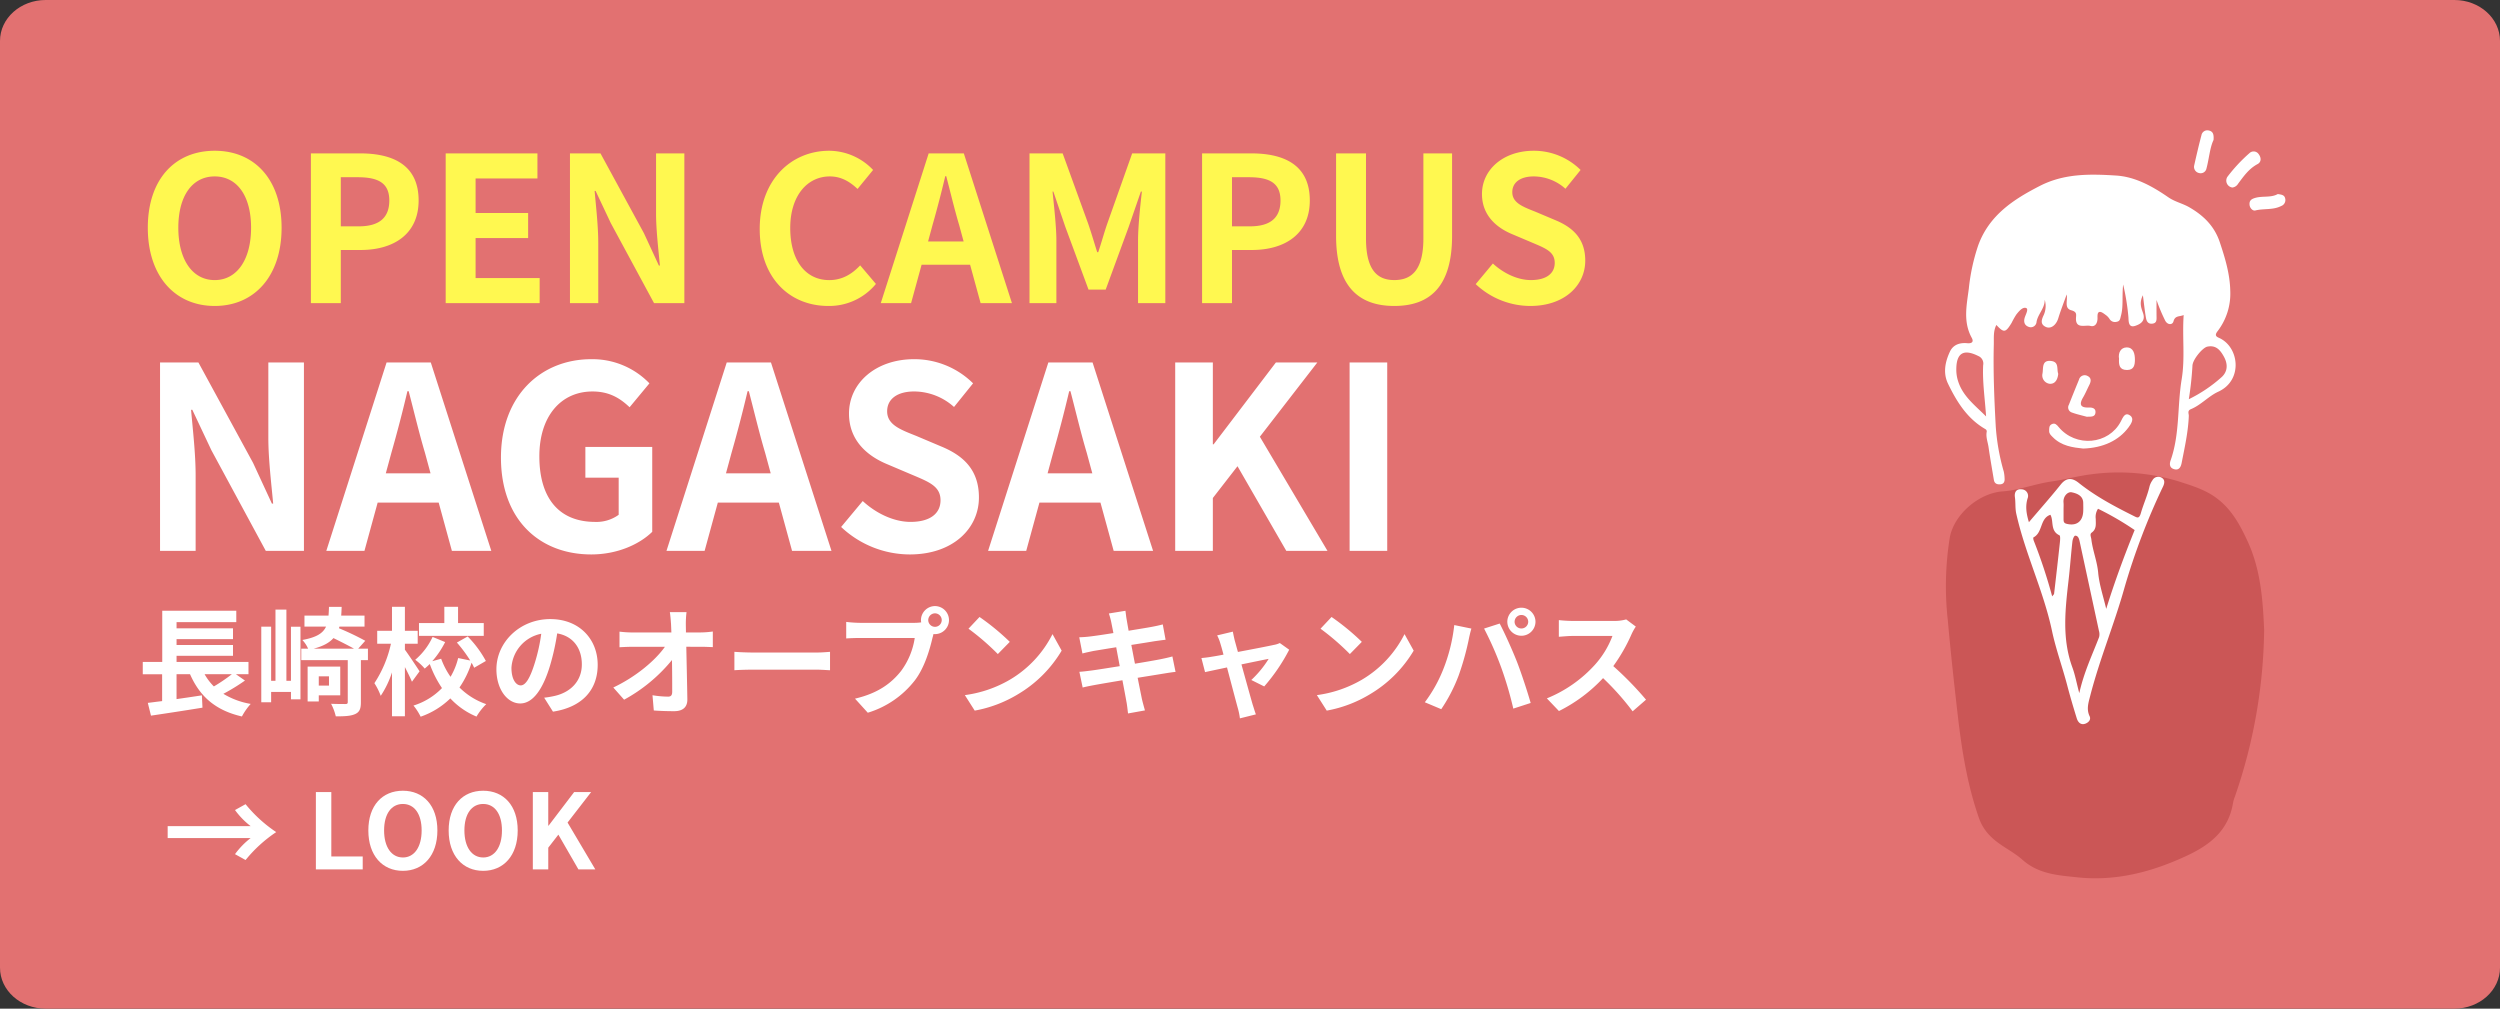 <?xml version="1.0" encoding="UTF-8"?>
<svg xmlns="http://www.w3.org/2000/svg" xmlns:xlink="http://www.w3.org/1999/xlink" width="767" height="309.451" viewBox="0 0 767 309.451">
  <rect x="0" y="0" width="767" height="309.451" fill="#333333" stroke="none"/>
  <defs>
    <clipPath id="clip-path">
      <rect id="長方形_1790" data-name="長方形 1790" width="104.395" height="229.469" fill="none"></rect>
    </clipPath>
    <clipPath id="clip-path-2">
      <rect id="長方形_1791" data-name="長方形 1791" width="104.395" height="229.469" fill="#fff"></rect>
    </clipPath>
  </defs>
  <g id="op" transform="translate(925 -7667)">
    <g id="nagasaki0" transform="translate(-55 41)">
      <path id="パス_23731" data-name="パス 23731" d="M14,0H753c7.732,0,14,5.622,14,12.557V296.894c0,6.935-6.268,12.557-14,12.557H14c-7.732,0-14-5.622-14-12.557V12.557C0,5.622,6.268,0,14,0Z" transform="translate(-870 7626)" fill="#e27171"></path>
      <path id="パス_23732" data-name="パス 23732" d="M23.87.868c12.152,0,20.522-9.114,20.522-23.994S36.022-46.748,23.87-46.748,3.348-38.068,3.348-23.126C3.348-8.246,11.718.868,23.87.868Zm0-7.936c-6.82,0-11.16-6.262-11.16-16.058,0-9.858,4.34-15.748,11.16-15.748s11.16,5.89,11.16,15.748C35.03-13.33,30.69-7.068,23.87-7.068ZM53.382,0h9.176V-16.306H68.7c9.858,0,17.732-4.712,17.732-15.19,0-10.85-7.812-14.446-17.98-14.446H53.382Zm9.176-23.56V-38.626h5.208c6.324,0,9.672,1.8,9.672,7.13,0,5.27-3.038,7.936-9.362,7.936ZM94.736,0h28.83V-7.688H103.912V-19.964h16.12v-7.688h-16.12v-10.6h18.972v-7.688H94.736Zm38.13,0h8.68V-18.414c0-5.27-.682-11.036-1.116-16h.31l4.65,9.858L158.658,0h9.3V-45.942h-8.68V-27.59c0,5.208.744,11.284,1.178,16.058h-.31l-4.588-9.92-13.33-24.49h-9.362ZM212.1.868A18.568,18.568,0,0,0,226.734-5.89l-4.836-5.7c-2.48,2.666-5.518,4.526-9.486,4.526-7.254,0-11.966-6.014-11.966-16,0-9.858,5.208-15.81,12.152-15.81,3.472,0,6.138,1.612,8.494,3.844l4.774-5.828a18.715,18.715,0,0,0-13.454-5.89c-11.594,0-21.328,8.866-21.328,23.994C191.084-7.44,200.508.868,212.1.868Zm31.992-24.8c1.364-4.774,2.728-9.982,3.906-15h.31c1.3,4.96,2.542,10.23,3.968,15l1.364,5.022H242.73ZM228.222,0h9.3l3.224-11.78h14.88L258.85,0h9.61L253.7-45.942H242.916Zm45.632,0H282.1V-19.158c0-4.34-.744-10.726-1.178-15.066h.248l3.658,10.788,7.13,19.282h5.27L304.3-23.436l3.72-10.788h.31c-.5,4.34-1.178,10.726-1.178,15.066V0h8.37V-45.942H305.35l-7.626,21.514c-.992,2.852-1.8,5.89-2.79,8.8h-.31c-.93-2.914-1.8-5.952-2.79-8.8l-7.812-21.514H273.854ZM326.8,0h9.176V-16.306h6.138c9.858,0,17.732-4.712,17.732-15.19,0-10.85-7.812-14.446-17.98-14.446H326.8Zm9.176-23.56V-38.626h5.208c6.324,0,9.672,1.8,9.672,7.13,0,5.27-3.038,7.936-9.362,7.936ZM385.764.868c11.222,0,17.732-6.262,17.732-21.514v-25.3h-8.8v26.1c0,9.548-3.472,12.772-8.928,12.772-5.332,0-8.68-3.224-8.68-12.772v-26.1h-9.176v25.3C367.908-5.394,374.6.868,385.764.868Zm41.726,0c10.6,0,16.864-6.386,16.864-13.888,0-6.634-3.658-10.168-9.238-12.462L429.1-28.024c-3.906-1.55-7.13-2.728-7.13-6.014,0-3.038,2.542-4.836,6.572-4.836a14.636,14.636,0,0,1,9.734,3.782l4.65-5.766a20.361,20.361,0,0,0-14.384-5.89c-9.3,0-15.872,5.766-15.872,13.268,0,6.7,4.65,10.416,9.3,12.338l6.138,2.6c4.092,1.736,6.882,2.79,6.882,6.2,0,3.224-2.542,5.27-7.316,5.27-4.03,0-8.37-2.046-11.656-5.084l-5.27,6.324A24.449,24.449,0,0,0,427.49.868Z" transform="translate(-828 7719)" fill="#fff850"></path>
      <path id="パス_23733" data-name="パス 23733" d="M7.1,0h10.92V-23.166c0-6.63-.858-13.884-1.4-20.124H17l5.85,12.4L39.546,0h11.7V-57.8H40.326V-34.71c0,6.552.936,14.2,1.482,20.2h-.39l-5.772-12.48L18.876-57.8H7.1Zm70.98-30.108c1.716-6.006,3.432-12.558,4.914-18.876h.39c1.638,6.24,3.2,12.87,4.992,18.876L90.09-23.79H76.362ZM58.11,0h11.7l4.056-14.82h18.72L96.642,0h12.09L90.168-57.8H76.6Zm81.276,1.092c8.034,0,14.82-3.12,18.72-6.942V-31.9H137.592v9.438H147.81v11.388a11.559,11.559,0,0,1-7.176,2.184c-11.388,0-17.16-7.566-17.16-20.124,0-12.4,6.708-19.89,16.3-19.89,5.226,0,8.5,2.106,11.388,4.836l6.084-7.332a24.288,24.288,0,0,0-17.862-7.41c-15.366,0-27.69,11.154-27.69,30.186C111.7-9.36,123.708,1.092,139.386,1.092Zm43.056-31.2c1.716-6.006,3.432-12.558,4.914-18.876h.39c1.638,6.24,3.2,12.87,4.992,18.876l1.716,6.318H180.726ZM162.474,0h11.7l4.056-14.82h18.72L201.006,0H213.1L194.532-57.8H180.96ZM237.12,1.092c13.338,0,21.216-8.034,21.216-17.472,0-8.346-4.6-12.792-11.622-15.678l-7.566-3.2c-4.914-1.95-8.97-3.432-8.97-7.566,0-3.822,3.2-6.084,8.268-6.084a18.413,18.413,0,0,1,12.246,4.758l5.85-7.254a25.615,25.615,0,0,0-18.1-7.41c-11.7,0-19.968,7.254-19.968,16.692,0,8.424,5.85,13.1,11.7,15.522l7.722,3.276c5.148,2.184,8.658,3.51,8.658,7.8,0,4.056-3.2,6.63-9.2,6.63-5.07,0-10.53-2.574-14.664-6.4l-6.63,7.956A30.758,30.758,0,0,0,237.12,1.092Zm43.992-31.2c1.716-6.006,3.432-12.558,4.914-18.876h.39c1.638,6.24,3.2,12.87,4.992,18.876l1.716,6.318H279.4ZM261.144,0h11.7L276.9-14.82h18.72L299.676,0h12.09L293.2-57.8H279.63Zm57.408,0H330.1V-16.224l7.566-9.75L352.638,0h12.636L344.526-35.022,362.154-57.8H349.44L330.33-32.682H330.1V-57.8H318.552ZM372.06,0H383.6V-57.8H372.06Z" transform="translate(-828 7795.011)" fill="#fff"></path>
      <path id="パス_23734" data-name="パス 23734" d="M29.124-9.792a50.706,50.706,0,0,1-5.508,3.744,17.129,17.129,0,0,1-2.844-3.744Zm1.26,0h3.852v-3.78H12.168v-1.872H29.484v-3.312H12.168v-1.8H29.484v-3.312H12.168v-1.908H30.492v-3.492H7.776v15.7H1.8v3.78H7.74v8.244c-1.62.18-3.1.4-4.392.54L4.32,2.916c4.356-.648,10.3-1.548,15.8-2.448l-.18-3.78c-2.592.4-5.256.792-7.776,1.152V-9.792h4.14C19.3-2.988,24.084,1.3,32.22,3.168a19.02,19.02,0,0,1,2.7-3.852,23.81,23.81,0,0,1-8.388-3.1,60.616,60.616,0,0,0,6.624-4.068ZM47.268-7.776h-1.4V-29.628H42.516V-7.776H41.184v-16.6H38.16V-1.188h3.024V-4.356h6.084v2.268h2.916V-24.372H47.268ZM58.932-9.144V-6.3H55.8V-9.144Zm3.456,5.832v-8.82H52.38V-1.44H55.8V-3.312ZM54.252-17.64c2.88-.756,4.788-1.8,6.048-3.24,2.2,1.08,4.608,2.3,6.3,3.24Zm16.632,0H67.9l2.16-2.412A81.789,81.789,0,0,0,61.992-23.9l.144-.5h7.7v-3.384H62.676c.072-.828.108-1.728.144-2.664H58.932c-.036.972-.072,1.872-.144,2.664h-7.38v3.384h6.624c-.972,2.088-2.988,3.312-7.272,4.1a9.283,9.283,0,0,1,1.764,2.664H50.436v3.528H64.692V-1.26c0,.468-.18.612-.72.612-.612,0-2.52,0-4.392-.072a16.176,16.176,0,0,1,1.44,3.852c2.628,0,4.536-.072,5.9-.684,1.4-.612,1.8-1.656,1.8-3.636V-14.112h2.16Zm35.532-7.848H98.532v-5H94.32v5H86.544v3.924h19.872Zm-19.692,14.8c-.648-1.008-3.492-5.292-4.5-6.624v-1.836h3.924v-3.96H82.224v-7.38h-3.96v7.38H73.728v3.96H77.94a35.944,35.944,0,0,1-5.076,12.1,19.621,19.621,0,0,1,1.944,3.888,29.179,29.179,0,0,0,3.456-7.2V3.1h3.96V-11.988c.828,1.62,1.692,3.348,2.16,4.5Zm20.34-3.168a33.2,33.2,0,0,0-5.58-7.524l-3.312,1.872a42.878,42.878,0,0,1,4.1,5.508l-3.708-.756A21.28,21.28,0,0,1,96.228-9a23.84,23.84,0,0,1-2.88-5.544l-2.736.756a27.523,27.523,0,0,0,3.96-5.868L90.72-21.24a20.439,20.439,0,0,1-5.328,7.02,17.624,17.624,0,0,1,2.916,2.7c.5-.432,1.044-.9,1.548-1.4A33.807,33.807,0,0,0,93.6-5.544,20.647,20.647,0,0,1,84.852-.18a17.259,17.259,0,0,1,2.2,3.42,24.585,24.585,0,0,0,9.108-5.616,23.011,23.011,0,0,0,8.028,5.58,18.178,18.178,0,0,1,2.988-3.816,21.436,21.436,0,0,1-8.208-5.112,28.648,28.648,0,0,0,3.708-7.6,15.882,15.882,0,0,1,.792,1.548Zm34.308,1.188c0-7.848-5.616-14.04-14.544-14.04C117.5-26.712,110.3-19.62,110.3-11.3c0,6.084,3.312,10.476,7.308,10.476,3.924,0,7.02-4.464,9.18-11.736a72.8,72.8,0,0,0,2.16-9.756c4.86.828,7.56,4.536,7.56,9.5,0,5.256-3.6,8.568-8.208,9.648a27.689,27.689,0,0,1-3.348.576l2.7,4.284C136.728.288,141.372-5.076,141.372-12.672Zm-26.46.9a11.332,11.332,0,0,1,9.144-10.44,54.037,54.037,0,0,1-1.908,8.712c-1.476,4.86-2.88,7.128-4.392,7.128C116.352-6.372,114.912-8.136,114.912-11.772Zm53.712-17.064h-5.112c.144.936.252,2.088.36,3.636q.054,1.188.108,2.592H152.064a34.461,34.461,0,0,1-4-.252v4.788c1.26-.072,2.808-.144,4.1-.144H162c-2.88,4.1-8.82,9.18-15.84,12.492l3.312,3.744A49.5,49.5,0,0,0,164.16-14.148c.072,3.708.072,7.308.072,9.72,0,1.044-.36,1.512-1.26,1.512a30.578,30.578,0,0,1-4.788-.432l.4,4.68c2.052.144,4.068.216,6.264.216,2.736,0,4.068-1.332,4.032-3.636-.072-4.86-.216-10.872-.324-16.128H173.2c.972,0,2.34.072,3.492.108V-22.9a27.83,27.83,0,0,1-3.744.288h-4.5c0-.936-.036-1.8-.036-2.592A30.793,30.793,0,0,1,168.624-28.836Zm14.688,12.168v5.652c1.332-.108,3.744-.18,5.8-.18H208.44c1.512,0,3.348.144,4.212.18v-5.652c-.936.072-2.52.216-4.212.216H189.108C187.236-16.452,184.608-16.56,183.312-16.668Zm59.472-9.72a2.09,2.09,0,0,1,2.088-2.088,2.082,2.082,0,0,1,2.052,2.088,2.075,2.075,0,0,1-2.052,2.052A2.082,2.082,0,0,1,242.784-26.388Zm-2.232,0a3.988,3.988,0,0,0,.072.684,15.534,15.534,0,0,1-2.052.144H221.9a40.084,40.084,0,0,1-4.284-.288v5.076c.9-.072,2.628-.144,4.284-.144h16.74a22.623,22.623,0,0,1-4.212,10.152c-2.916,3.672-6.984,6.8-14.112,8.46l3.924,4.32a28.914,28.914,0,0,0,14.472-9.972c3.024-4,4.572-9.576,5.4-13.1.108-.324.18-.684.288-1.08a2.053,2.053,0,0,0,.468.036,4.318,4.318,0,0,0,4.284-4.284,4.325,4.325,0,0,0-4.284-4.32A4.333,4.333,0,0,0,240.552-26.388Zm17.964-.972-3.384,3.6a74.849,74.849,0,0,1,9,7.776l3.672-3.744A72.706,72.706,0,0,0,258.516-27.36Zm-4.5,23.976,3.024,4.752A38.987,38.987,0,0,0,270.4-3.708a38.281,38.281,0,0,0,13.32-13.32L280.908-22.1a33.9,33.9,0,0,1-13.1,14A37.1,37.1,0,0,1,254.016-3.384ZM298.944-25.7c.108.576.36,1.764.648,3.276-3.1.5-5.868.9-7.128,1.044-1.116.144-2.2.216-3.348.252l.972,4.968c1.224-.324,2.16-.5,3.312-.756,1.116-.18,3.888-.648,7.056-1.152.324,1.836.72,3.852,1.08,5.8-3.636.576-6.984,1.116-8.64,1.332-1.152.144-2.772.36-3.744.4l1.008,4.824c.828-.216,2.052-.468,3.6-.756s4.932-.864,8.6-1.476c.576,3.024,1.044,5.508,1.224,6.552.216,1.044.324,2.3.5,3.636l5.184-.936c-.324-1.152-.684-2.448-.936-3.528-.216-1.116-.72-3.528-1.3-6.48,3.168-.5,6.084-.972,7.812-1.26,1.368-.216,2.844-.468,3.816-.54l-.972-4.752c-.936.288-2.268.576-3.672.864-1.62.324-4.572.828-7.812,1.368-.4-1.98-.756-3.96-1.116-5.76,2.988-.468,5.724-.9,7.2-1.152,1.08-.144,2.52-.36,3.312-.432l-.864-4.716c-.864.252-2.232.54-3.384.756-1.3.252-4.032.684-7.092,1.188-.288-1.62-.5-2.808-.576-3.312-.18-.864-.288-2.088-.4-2.808l-5.076.828C298.476-27.576,298.728-26.748,298.944-25.7Zm37.3,2.844-4.824,1.152a12.607,12.607,0,0,1,1.008,2.556c.252.792.576,1.944.936,3.348-1.656.324-2.952.54-3.456.612-1.188.216-2.16.324-3.312.432l1.116,4.32c1.08-.252,3.708-.792,6.732-1.44,1.3,4.9,2.772,10.512,3.312,12.456a20.631,20.631,0,0,1,.648,3.168l4.9-1.224c-.288-.72-.756-2.34-.972-2.952-.54-1.872-2.088-7.416-3.456-12.384,3.888-.792,7.488-1.548,8.352-1.692a31.959,31.959,0,0,1-5.328,6.48l3.96,1.98a56.664,56.664,0,0,0,7.668-11.268l-2.88-2.052a6.862,6.862,0,0,1-1.836.576c-1.4.324-6.444,1.3-11.016,2.16-.4-1.4-.72-2.628-.972-3.492C336.6-21.06,336.384-22.032,336.24-22.86Zm30.276-4.5-3.384,3.6a74.849,74.849,0,0,1,9,7.776l3.672-3.744A72.706,72.706,0,0,0,366.516-27.36Zm-4.5,23.976,3.024,4.752A38.987,38.987,0,0,0,378.4-3.708a38.281,38.281,0,0,0,13.32-13.32L388.908-22.1a33.9,33.9,0,0,1-13.1,14A37.1,37.1,0,0,1,362.016-3.384Zm60.66-22.5a2.09,2.09,0,0,1,2.088-2.088,2.09,2.09,0,0,1,2.088,2.088,2.082,2.082,0,0,1-2.088,2.052A2.082,2.082,0,0,1,422.676-25.884Zm-2.232,0a4.325,4.325,0,0,0,4.32,4.284,4.325,4.325,0,0,0,4.32-4.284,4.333,4.333,0,0,0-4.32-4.32A4.333,4.333,0,0,0,420.444-25.884ZM400.752-11.2a43.373,43.373,0,0,1-5.616,10.008l5.04,2.124A49.5,49.5,0,0,0,405.5-9.36a83.815,83.815,0,0,0,3.06-10.836c.144-.792.54-2.556.864-3.6l-5.256-1.08A51.872,51.872,0,0,1,400.752-11.2Zm17.784-.756A111.239,111.239,0,0,1,422.28.756l5.328-1.728c-1.008-3.564-2.916-9.324-4.176-12.564-1.368-3.492-3.852-9.036-5.328-11.808L413.316-23.8A100.85,100.85,0,0,1,418.536-11.952Zm41.328-12.456-2.952-2.2a12.9,12.9,0,0,1-3.708.468H440.5a40.22,40.22,0,0,1-4.248-.252v5.112c.756-.036,2.736-.252,4.248-.252h12.2a27.894,27.894,0,0,1-5.364,8.82,40.356,40.356,0,0,1-14.76,10.332l3.708,3.888A47.42,47.42,0,0,0,449.82-8.6a82.093,82.093,0,0,1,9.072,10.188L463-1.98a101.2,101.2,0,0,0-10.044-10.3,52.93,52.93,0,0,0,5.652-9.9A17.012,17.012,0,0,1,459.864-24.408Z" transform="translate(-828 7842.645)" fill="#fff"></path>
      <g id="グループ_4904" data-name="グループ 4904" transform="translate(-273.247 7665.991)">
        <g id="グループ_4888" data-name="グループ 4888" transform="translate(0 0)">
          <g id="グループ_4887" data-name="グループ 4887" clip-path="url(#clip-path)">
            <path id="パス_23696" data-name="パス 23696" d="M99,585.441a161.38,161.38,0,0,1-8.97,51.124,10.839,10.839,0,0,0-.553,1.833c-1.328,8.262-6.659,12.764-13.927,16.188-10.839,5.106-22.053,8.038-33.942,6.752-5.77-.624-11.786-.934-16.793-5.405-3.029-2.705-7.1-4.354-10.033-7.454a14.528,14.528,0,0,1-3.274-5.3c-3.546-10.149-5.244-20.661-6.479-31.3C3.885,602,2.808,592.126,1.92,582.224a94.047,94.047,0,0,1,.626-25.08c1.272-7.112,8.916-13.679,16.186-14.2,5.125-.367,9.946-2.322,15.018-3.041,4.238-.6,8.425-1.782,12.631-2.264a62.9,62.9,0,0,1,26.754,2.348c3.884,1.257,7.738,2.419,11.187,4.956,4.734,3.481,7.314,8.364,9.619,13.343,4.14,8.945,4.675,18.66,5.062,27.155" transform="translate(-1.112 -432.171)" fill="#cb5656"></path>
          </g>
        </g>
        <g id="グループ_4890" data-name="グループ 4890" transform="translate(0 0)">
          <g id="グループ_4889" data-name="グループ 4889" clip-path="url(#clip-path-2)">
            <path id="パス_23697" data-name="パス 23697" d="M173.771,456.255c-3.092-.327-6.675-.751-9.389-3.575-.489-.508-1.047-.959-1.037-1.815s-.065-1.693.843-2.11c.941-.432,1.484.186,2.037.857,5.26,6.386,15.4,5.477,19.121-1.694.607-1.17,1.245-2.946,2.851-1.792,1.358.975.3,2.537-.477,3.6-2.973,4.04-7.8,6.335-13.949,6.533" transform="translate(-131.419 -358.63)" fill="#fff"></path>
            <path id="パス_23698" data-name="パス 23698" d="M199.047,397.1c-1.492-.417-3.151-.766-4.717-1.36a1.633,1.633,0,0,1-.762-2.326c1.008-2.577,2.05-5.141,3.1-7.7a1.8,1.8,0,0,1,2.625-1.129c1.249.611,1.083,1.7.529,2.786-.642,1.256-1.177,2.571-1.891,3.783-1.223,2.075-.918,3.208,1.707,3.115,1.109-.039,2.19.216,2.088,1.512-.119,1.509-1.483,1.249-2.682,1.318" transform="translate(-155.585 -309.231)" fill="#fff"></path>
            <path id="パス_23699" data-name="パス 23699" d="M443.173,44.191a2.144,2.144,0,0,1-1.548-3.251,48.874,48.874,0,0,1,6.766-7.274,1.849,1.849,0,0,1,2.84.267c.84,1.094.861,2.436-.331,3.069-2.661,1.411-4.263,3.739-5.972,6.029a2.392,2.392,0,0,1-1.755,1.161" transform="translate(-355.035 -26.649)" fill="#fff"></path>
            <path id="パス_23700" data-name="パス 23700" d="M396.678,2.964c-1.134,2.358-1.331,5.6-2.156,8.7a1.817,1.817,0,0,1-2.271,1.436,1.939,1.939,0,0,1-1.521-2.271c.7-3.126,1.427-6.249,2.244-9.347a1.834,1.834,0,0,1,2.3-1.422c1.185.253,1.568,1.119,1.406,2.906" transform="translate(-314.321 -0.002)" fill="#fff"></path>
            <path id="パス_23701" data-name="パス 23701" d="M486.522,99.966c1.014.17,2.013.222,2.257,1.3a1.944,1.944,0,0,1-1.237,2.387c-2.521,1.282-5.319.7-7.933,1.361-.719.181-1.653-.673-1.746-1.75-.1-1.181.424-1.71,1.609-2.077,2.356-.729,4.919-.009,7.05-1.216" transform="translate(-384.455 -80.428)" fill="#fff"></path>
            <path id="パス_23702" data-name="パス 23702" d="M272.779,344.212c-.306-1.8.526-3.454,2.339-3.471,2.1-.02,2.549,2,2.533,3.8-.014,1.573-.258,3.124-2.419,3.127-2.351,0-2.557-1.552-2.453-3.455" transform="translate(-219.415 -274.144)" fill="#fff"></path>
            <path id="パス_23703" data-name="パス 23703" d="M157.534,365.852c-.148,1.62-.872,3.182-2.624,3.06a2.591,2.591,0,0,1-2.2-3.173c.3-1.62-.326-4.27,2.806-3.8,2.286.347,1.515,2.453,2.017,3.909" transform="translate(-122.823 -291.157)" fill="#fff"></path>
            <path id="パス_23704" data-name="パス 23704" d="M83.945,119.621c-1.147-.49-1.045-1.088-.319-2.039a18.936,18.936,0,0,0,3.868-12.308c-.106-5.223-1.581-10.067-3.209-14.945-1.647-4.934-4.954-8.179-9.341-10.721-2.083-1.207-4.415-1.67-6.464-3.083-4.823-3.329-10.1-6.289-16.017-6.661-7.9-.5-15.837-.682-23.327,3.148-8.215,4.2-15.562,9.011-18.95,18.2a60.554,60.554,0,0,0-2.906,13.348c-.658,5.081-1.805,10.182.9,15.092.725,1.314-.07,1.774-1.379,1.651-2.27-.213-4.292.423-5.3,2.547-1.5,3.174-2.186,6.615-.587,9.908,2.687,5.535,5.9,10.729,11.479,13.92a.786.786,0,0,1,.354.912c-.257,1.585.361,3.056.58,4.573.488,3.375,1.082,6.735,1.644,10.1.194,1.158,1.054,1.421,2.031,1.326,1.018-.1,1.323-.839,1.253-1.76a11.36,11.36,0,0,0-.253-2.147,65.611,65.611,0,0,1-2.456-13.82c-.457-8.38-.809-16.767-.6-25.165.05-2.029-.2-4.091.789-5.993,2.3,2.472,2.814,2.41,4.665-.626a25.588,25.588,0,0,1,1.428-2.537c.79-1.01,1.949-2.419,3.011-2.046.862.3-.082,1.923-.4,2.933-.408,1.315-.088,2.421,1.241,2.872a1.776,1.776,0,0,0,2.385-1.587c.45-2.422,2.561-4.14,2.5-6.744a6.78,6.78,0,0,1-.27,4.618c-.65,1.378-1.235,2.838.558,3.7,1.594.769,3.235-.556,3.864-2.606.761-2.48,1.72-4.9,2.593-7.344.353,1.833-.851,4.232,1.4,4.859,1.62.452,1.545,1.113,1.463,2.137-.3,3.8,2.81,2.25,4.434,2.674,1.468.384,2.169-.908,2.157-2.384-.006-.736-.089-1.8.625-1.919.608-.1,1.4.587,2.035,1.035a4.5,4.5,0,0,1,1.089,1.221,1.939,1.939,0,0,0,2.176.76c1.012-.167,1.029-.972,1.26-1.808.8-2.9.282-5.874.681-9.611a69.1,69.1,0,0,1,1.62,10.083c.062,1.1-.047,3.3,2.069,2.6,1.476-.491,3.245-1.414,2.442-3.835-.5-1.513-1.305-3.124-.075-5.549.365,2.769.575,4.862.943,6.928.173.972.589,1.926,1.942,1.777,1.268-.14,1.327-.988,1.31-1.975-.031-1.764-.009-3.529-.009-5.294a52.611,52.611,0,0,0,2.581,6.184c.691,1.534,2.3,1.58,2.617.385.492-1.86,1.818-1.379,3.127-1.948-.471,6.74.464,13.216-.609,19.675-1.373,8.262-.547,16.829-3.385,24.886-.489,1.389-.193,2.393,1.107,2.743,1.41.379,2.005-.582,2.268-1.933.929-4.778,2.011-9.526,2.193-14.421.025-.686-.535-1.586.644-2.071,3.119-1.282,5.391-3.978,8.408-5.361,7.694-3.526,6.409-13.869.122-16.555M3.879,132.588a11.449,11.449,0,0,1-.436-3.176c-.006-5.129,2.228-6.451,6.763-4.174a2.5,2.5,0,0,1,1.476,2.8c-.252,5.158.543,10.262.9,15.734-3.481-3.5-7.318-6.311-8.7-11.187m81.049-.958a43.849,43.849,0,0,1-10.159,6.858,100.261,100.261,0,0,0,1.117-10.242c.029-1.9,3.12-5.585,4.555-5.884,2.673-.557,3.993,1.079,5.089,3.056,1.212,2.189,1.237,4.449-.6,6.212" transform="translate(0 -55.997)" fill="#fff"></path>
            <path id="パス_23705" data-name="パス 23705" d="M154.468,544.045a2.028,2.028,0,0,0-2.844.8,5.854,5.854,0,0,0-.894,1.91c-.647,2.792-1.86,5.4-2.64,8.126-.549,1.92-1.175,1.4-2.332.827-5.858-2.922-11.62-5.991-16.762-10.1-1.989-1.59-3.746-1.67-5.524.557-3.047,3.817-6.3,7.473-9.736,11.52-.816-2.7-1.121-4.915-.41-7.279a2.025,2.025,0,0,0-1.777-2.8c-1.785-.219-2.307,1.013-2.108,2.4.242,1.7.042,3.389.427,5.112,2.734,12.246,8.335,23.591,10.952,35.918,1.193,5.621,3.22,11.163,4.693,16.793.88,3.363,1.872,6.7,2.9,10.02.372,1.208,1.23,2.16,2.625,1.659.92-.331,1.845-1.2,1.319-2.305-1.023-2.144-.355-4.128.169-6.178,2.9-11.322,7.434-22.117,10.572-33.382A202.623,202.623,0,0,1,154.909,546.7c.46-.989.617-2.042-.441-2.657M123.253,563.79c-.567,5.286-1.174,10.568-1.79,15.849-.024.2-.271.384-.589.809a159.774,159.774,0,0,0-5.653-17.091c-.128-.31-.209-.945-.093-1,2.928-1.5,1.918-5.841,5.2-6.944,1.093,1.873-.135,4.942,2.771,6.294.313.145.228,1.378.151,2.088m1.114-7q0-1.5,0-2.995c0-.726.052-1.457-.011-2.177-.167-1.9,1.3-3.351,2.5-3.107,1.371.278,3.522.932,3.547,3.241.01.907.045,1.818-.008,2.722-.18,3.077-2.152,4.454-5.109,3.7-.856-.217-.916-.727-.917-1.388m10.9,36.163c-2.094,5.454-4.645,10.733-6.078,17.19-.849-3.226-1.281-5.627-2.109-7.883-3.273-8.916-2.187-17.948-1.144-27.048.441-3.849.71-7.728,1.146-11.586.088-.778.524-1.795.864-1.8.908,0,1.176.926,1.356,1.756q2.965,13.739,5.931,27.479a3.565,3.565,0,0,1,.036,1.889m2.182-8.678c-.86-3.7-2.121-7.355-2.464-11.1-.324-3.542-1.692-6.785-2.1-10.258-.082-.7-.55-1.561.1-2.022,1.563-1.116,1.25-2.674,1.257-4.185a4.592,4.592,0,0,1,.694-3.144,89.523,89.523,0,0,1,11.24,6.533c-3.189,7.911-6.15,15.88-8.721,24.173" transform="translate(-88.019 -437.469)" fill="#fff"></path>
          </g>
        </g>
      </g>
      <path id="パス_23735" data-name="パス 23735" d="M2.912,0H17.28V-3.968H7.648V-23.712H2.912ZM29.6.448c6.272,0,10.592-4.7,10.592-12.384S35.872-24.128,29.6-24.128s-10.592,4.48-10.592,12.192C19.008-4.256,23.328.448,29.6.448Zm0-4.1c-3.52,0-5.76-3.232-5.76-8.288,0-5.088,2.24-8.128,5.76-8.128s5.76,3.04,5.76,8.128C35.36-6.88,33.12-3.648,29.6-3.648ZM54.24.448c6.272,0,10.592-4.7,10.592-12.384S60.512-24.128,54.24-24.128s-10.592,4.48-10.592,12.192C43.648-4.256,47.968.448,54.24.448Zm0-4.1c-3.52,0-5.76-3.232-5.76-8.288,0-5.088,2.24-8.128,5.76-8.128S60-17.024,60-11.936C60-6.88,57.76-3.648,54.24-3.648ZM69.472,0h4.736V-6.656l3.1-4L83.456,0H88.64L80.128-14.368l7.232-9.344H82.144l-7.84,10.3h-.1v-10.3H69.472Z" transform="translate(-776 7892.725)" fill="#fff"></path>
    </g>
    <path id="パス_23736" data-name="パス 23736" d="M26.892-15.516H1.44v3.672H26.892A24.076,24.076,0,0,0,22.1-6.912l3.24,1.8a42.318,42.318,0,0,1,9.4-8.568,42.318,42.318,0,0,1-9.4-8.568l-3.24,1.8A24.076,24.076,0,0,0,26.892-15.516Z" transform="translate(-875 7935.969)" fill="#fff"></path>
  </g>
</svg>
